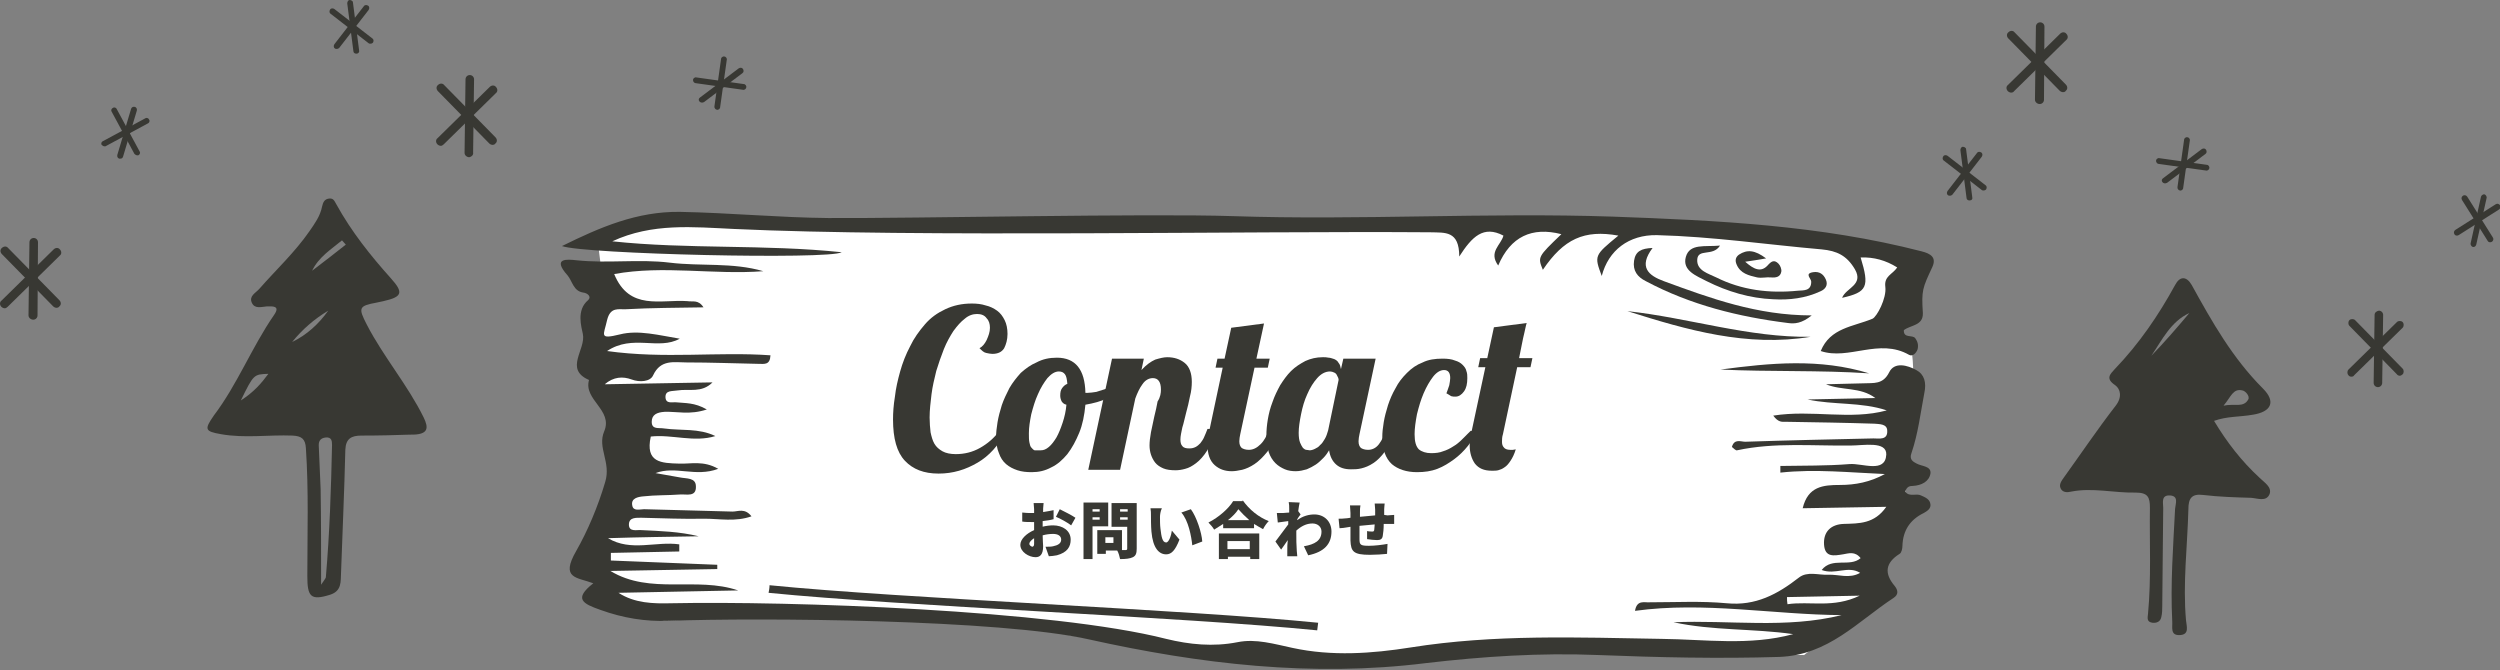 <?xml version="1.0" encoding="utf-8"?>
<!-- Generator: Adobe Illustrator 25.1.0, SVG Export Plug-In . SVG Version: 6.00 Build 0)  -->
<svg version="1.1" id="レイヤー_1" xmlns="http://www.w3.org/2000/svg" xmlns:xlink="http://www.w3.org/1999/xlink" x="0px"
	 y="0px" width="526.3px" height="141.1px" viewBox="0 0 526.3 141.1" style="enable-background:new 0 0 526.3 141.1;"
	 xml:space="preserve">
<rect x="0" y="0" width="526.3" height="141.1" fill="#808080" stroke="none"/>
<style type="text/css">
	.st0{fill:#383833;}
	.st1{fill:#413517;}
	.st2{fill:none;stroke:#383833;stroke-width:3.021;stroke-linecap:round;stroke-miterlimit:10;}
	.st3{fill:#FFFFFF;}
</style>
<g>
	<path class="st3" d="M135.8,46.5c-1,0-10,4-10,4l1,8l-2,16l4,10l1,19l-4,15c0,0,0,6,1,7s12.8,5.2,12.8,5.2s56.2-3.2,74.2,0.8
		c18,4,52,8,52,8s43-4,62-3s52,1.4,52,1.4l13-10.4l8-19l2-29c0,0,0-7-1-7s-3-2-3-2l5-15c0,0-28-7-74-8S135.8,46.5,135.8,46.5z"/>
	<g>
		<path class="st0" d="M86.3,91.5c-2.7,0.1-6.5,0.2-10.2,0.2c-2.1,0-3.3,0.6-3.4,3c-0.2,8.6-0.6,17.2-0.9,25.8
			c-0.1,1.9,0.2,3.9-2.3,4.7c-4.1,1.3-4.8,0.4-4.8-3.9c0-9,0.3-18-0.3-26.9c-0.1-2-0.9-2.6-2.8-2.7c-5-0.2-10.1,0.6-15.1-0.3
			c-3.4-0.6-3.5-1-1.5-3.9C50,80.9,53,73.1,57.7,66.3c1.4-2-0.4-1.8-1.5-1.8c-1.2,0.1-2.6,0.6-3.2-0.8c-0.6-1.4,0.8-2,1.6-2.9
			c3.5-4,7.5-7.7,10.6-12.2c1.1-1.6,2.2-3.1,2.6-5.1c0.2-0.9,0.5-1.6,1.5-1.7c0.9-0.1,1.1,0.5,1.5,1.2C74,48.8,78,53.8,82.3,58.6
			c2.7,3,2.4,3.9-1.6,4.8c-0.5,0.1-0.9,0.2-1.4,0.3c-3.8,0.7-3.9,1.1-2.1,4.6c3.5,6.8,8.6,12.7,12,19.6C90.2,90,90.4,91.6,86.3,91.5
			z M67.6,123.1c0.8-1.2,1-1.4,1-1.6c0.8-9.3,1.1-18.6,1.3-27.8c0-0.9-0.1-1.7-1.3-1.6c-1,0.1-1.5,0.6-1.5,1.6
			c0.1,3.1,0.3,6.2,0.4,9.3C67.6,109.4,67.6,115.8,67.6,123.1z M50.7,84.3c2.8-1.8,4.3-3.6,5.8-5.6C53.4,78.8,53.4,78.8,50.7,84.3z
			 M61.5,72c3.1-1.5,5.6-3.8,7.6-6.6C66.1,67.2,63.6,69.4,61.5,72z M72.8,51.5c-0.3-0.3-0.5-0.6-0.8-0.9c-2.3,1.9-4.9,3.5-6.3,6.4
			C68.1,55.2,70.5,53.3,72.8,51.5z"/>
		<g>
			<path class="st0" d="M466.1,88.6c2.7,4.5,5.8,8.5,9.6,12c1,1,2.6,1.9,2.1,3.4c-0.7,1.7-2.5,0.9-3.9,0.8
				c-3.4-0.1-6.7-0.2-10.1-0.6c-2.4-0.3-3.1,0.7-3.1,3c-0.2,7.8-1.2,15.6-0.5,23.4c0.1,1.2,0.8,3-1.3,3.1c-2.1,0.1-1.5-1.7-1.6-2.9
				c-0.4-7.9,0.2-15.8,0.6-23.7c0.1-1.1,0.8-2.7-1.1-2.8c-1.9-0.1-1.4,1.6-1.4,2.6c-0.1,6.8-0.1,13.7-0.2,20.5c0,0.8,0,1.7-0.2,2.5
				c-0.2,1-1,1.3-1.9,1.2c-1.2-0.2-1-1-0.9-1.9c0.7-7.4,0.3-14.9,0.4-22.3c0-2.2-0.4-3.2-3-3.2c-4.5,0.1-9.1-1.1-13.6-0.2
				c-0.8,0.2-1.8,0.2-2.2-0.7c-0.4-0.8,0.2-1.6,0.7-2.3c3.6-5,7.1-10.2,10.9-15.1c1.4-1.8,1-3.5-0.1-4.3c-2.1-1.4-1.1-2.3-0.1-3.4
				c5.1-5.3,9.2-11.3,12.7-17.7c1-1.9,2.4-1.9,3.5,0c4.3,7.8,8.6,15.4,15,21.8c2.8,2.8,1.7,4.9-2.1,5.5
				C471.5,87.8,468.9,87.6,466.1,88.6z M460.9,65.9c-3.9,1.8-5.7,5.6-8,9C455.7,72,458.3,69,460.9,65.9z M468.1,85.4
				c2.3-0.5,4.2,0.5,5.2-1.3c0.4-0.7-0.6-1.8-1.2-1.9C470.1,81.7,469.7,83.5,468.1,85.4z"/>
		</g>
		<path class="st0" d="M148.1,64.7c-5.6,0.1-11,0.1-16.3,0.4c-1.5,0.1-3.3-0.6-4,2.3c-0.7,3.2-1.8,4.1,2.7,3c3.9-1,8.3,0.2,12.6,0.9
			c-4.5,2.5-9.9-1-15.3,2.6c12.2,1.7,23.3,0.1,34.4,0.9c-0.1,2.1-1.3,1.8-2.5,1.8c-5.1-0.1-10.1-0.3-15.2-0.3c-2.6,0-5.4-0.7-7,2.7
			c-0.6,1.4-2.9,1.5-4.5,0.9c-1.9-0.7-3.8-0.6-5.7,1c7.6-0.1,15.1-0.3,22.7-0.4c-2.3,2.3-4.9,1.3-7.4,1.7c-1.1,0.2-2.6-0.1-2.5,1.5
			c0.1,1.4,1.5,0.9,2.3,1c1.8,0.2,3.8,0,6.4,1.5c-3.6,1.2-6.3,0.4-8.9,0.5c-1.6,0.1-2.7,0.6-2.7,2.1c0,1.7,1.5,1.2,2.6,1.4
			c3.6,0.5,7.3-0.1,10.8,1.6c-4.5,1.4-9.1-0.4-13.6,0.1c-1.2,5.5,2.2,5.6,6,5.7c2.4,0.1,5.1-0.7,8.2,1.1c-4.8,1.8-9-0.7-13.2,0.9
			c1.7,0.3,3.4,0.6,5.1,0.9c1.4,0.3,3.4,0,3.4,1.9c0.1,2.3-2,1.6-3.3,1.7c-2.6,0.2-5.2,0.1-7.8,0.4c-1.1,0.1-2.6,0.4-2.3,1.9
			c0.2,1.3,1.6,0.8,2.5,0.8c6.2,0.2,12.4,0.3,18.6,0.5c1.2,0,2.6-0.8,4,1c-3.4,1.2-6.7,0.5-9.9,0.5c-4.4,0.1-8.8-0.1-13.2-0.2
			c-1.2,0-2.6-0.1-2.7,1.3c-0.1,1.8,1.7,1.2,2.6,1.3c4,0.2,8,0.3,12.1,1.3c-6.4,0.1-12.8,0.2-19.1,0.4c4.8,2.9,10.1,0.6,15,1.3
			c0,0.5,0,1,0,1.5c-4.8,0.1-9.6,0.2-14.4,0.3c0,0.5,0,1.1,0,1.6c7.5,0.3,14.9,0.6,22.4,0.9c0,0.3,0,0.6,0,0.9
			c-7.5,0.1-15,0.3-22.5,0.4c8.4,5.1,18.1,1.1,26.9,4.1c-8.4,0.2-16.8,0.3-25.2,0.5c3.4,2.2,7.3,2.3,11.1,2.2
			c24.6-0.5,80.3,1.4,104.2,7.5c4.9,1.2,9.9,1.7,15,0.7c3.9-0.8,7.8,0.4,11.6,1.2c8.3,1.8,16.7,1.2,24.9-0.1
			c17.6-2.8,35.2-2.1,52.8-1.8c9.2,0.1,18.5,1.5,27.7-1c-8.4-1.2-16.9-0.7-25.2-2.5c11.8-0.5,23.7,1.4,35.4-1.5
			c-14.5-0.1-28.9-2.9-43.5-0.9c0.4-2.4,2-1.7,3.1-1.8c5.4,0,10.8-0.3,16.2,0.2c6.1,0.6,10.7-1.9,15.2-5.4c1.8-1.4,4.1-0.5,6.2-0.6
			c2.2-0.1,4.4,0.9,6.7-0.4c-2.6-1.6-5.2,0.5-8.1-0.6c2.2-2.8,5.9-0.5,8.2-2.5c-1.2-1.5-2.5-1-3.7-0.8c-1.9,0.3-3.8,0.7-4-2
			c-0.2-2.8,1.5-4.3,4.1-4.4c3.3-0.1,6.5,0,9-3.6c-6.1,0.1-11.8,0.2-17.6,0.3c1.1-4.6,4.3-4.9,7.8-4.9c3.3,0,6.4-0.6,9.5-2.3
			c-7.3-0.3-14.6-1.1-22-0.3c0-0.5,0-0.9,0-1.4c4.9-0.1,9.7,0,14.6-0.4c2.7-0.2,7.5,2,7.7-2c0.1-2.9-4.8-1.9-7.5-1.9
			c-8,0.1-16-0.7-23.9,1c-0.3,0.1-0.7-0.4-1.1-0.7c0.5-1.8,1.9-1.1,2.8-1.1c9-0.3,18-0.5,27-0.7c1.2,0,3,0.4,2.9-1.6
			c0-1.5-1.7-1.4-2.7-1.5c-6.2-0.2-12.4-0.3-18.6-0.4c-0.8,0-1.6,0.2-2.7-1.3c8.2-1.3,16.2,1,23.9-1.1c-5.4-1.8-11.1-1.1-16.7-2.3
			c4.8-0.1,9.6-0.2,14.3-0.3c-3.2-2.4-7-1.5-10.4-2.9c2.7-0.1,5.3-0.1,8-0.2c2-0.1,4,0.3,5.3-2.3c1.1-2.3,3.9-1.5,5.7-0.5
			c1.7,0.9,2.2,2.6,1.7,4.9c-0.8,4.2-1.3,8.5-2.7,12.6c-0.5,1.3,0.3,1.8,1.1,2.2c1.1,0.6,3.1,0.5,2.9,2.1c-0.3,1.7-1.9,2.5-3.7,2.6
			c-0.6,0-1.3,0.1-1.6,1.2c0.8,1.2,2.3,0.3,3.3,0.8c0.9,0.4,1.9,0.8,2,1.9c0.1,0.9-0.7,1.4-1.4,1.8c-2.9,1.4-4.4,3.7-4.5,6.9
			c0,0.6-0.2,1.5-0.6,1.7c-3,1.9-3.3,4.1-1,6.8c0.7,0.9,0.8,1.8-0.3,2.5c-7.6,5-13.7,12-24,12.4c-12.8,0.4-25.5,0.1-38.2-0.4
			c-12.2-0.5-24.2,0.3-36.2,1.7c-24,3-47.6,0.2-71-5c-18.7-4.2-69.2-4.6-88.4-3.9c-4.9,0.2-9.7-0.6-14.4-2.3
			c-3.7-1.3-5.7-2.3-1.5-5.6c-3.4-1.3-7-0.9-3.6-6.8c2.4-4.2,4.6-9.4,6.1-14.5c1.3-4.2-1.7-7.2-0.2-10.7c1.9-4.5-4.4-6.6-3.2-10.8
			c-5.3-2.3-0.6-6.4-1.3-9.7c-0.3-1.5-1.4-5,1.1-7.1c0.8-0.7-0.1-1.5-1-1.6c-2.1-0.3-2.3-2.4-3.3-3.6c-3.4-3.8,0-3.4,1.9-3.2
			c6.5,0.7,13.1-0.3,19.6,0.5c6.5,0.8,13.2-0.1,19.7,1.8c-10.5,0.8-21-1.3-31.4,0.6c3.2,7.8,9.8,5.3,15.4,5.7
			C145.8,63.6,147,63,148.1,64.7z M376.2,125.7c0,0.5,0,1,0.1,1.5c4.7-0.7,9.6,0.9,15.2-1.8C385.7,125.5,381,125.6,376.2,125.7z"/>
		<path class="st0" d="M383.3,73.9c2-4.9,6.8-5.1,10.9-6.8c0.9-0.4,3-4.3,2.7-6.7c-0.3-2.3,1.5-2.6,2.5-4.1
			c-2.4-1.5-4.9-2.2-7.7-2.1c1.9,6.2,1.4,7.3-3.9,8.5c0.8-2.1,4.6-2.7,2.7-6c-1.7-2.9-3.8-3.9-7-4.2c-11.5-1-23-2.7-34.7-3
			c-5.9-0.1-10.2,3.2-11.6,8.6c-1.6-4.3-1.6-4.3,3.5-8.5c-7.2-1.3-11.5,0.7-15.9,7.2c-1.1-2.7-1.1-2.7,3.9-7.5
			c-6.2-1.6-10.7,0.5-13.3,6.6c-2.1-2.9,0.6-4.3,1.1-6.3c-4.2-2.2-6.6,0.2-9.3,4.4c0-5.5-3-5-6.1-5.1c-38.4-0.3-108.3,1.1-146.6-0.7
			c-8.6-0.4-17.2-1.3-25.6,2.6c15.9,1.7,32,0.6,48.3,2.3c-2.7,1.6-54.3,0.4-58.9-1.3c8.1-4,15.8-7.3,24.8-7.2
			c10.5,0.2,20.9,1.2,31.3,1.3c17.9,0.1,67.3-1,85.2-0.4c26.7,0.9,53.3-0.8,79.9,0.1c21.9,0.8,43.7,1.8,65,7.3
			c2,0.5,3.2,1.3,2.3,3.3c-2.1,4.5-2.3,4.9-2,9.7c0.1,2.7-2.6,2.5-4,3.6c-0.1,1.8,1.8,0.9,2.4,1.7c0.5,0.7,0.7,1.4,0.5,2.3
			c-0.3,0.9-1.1,1.6-1.8,1.2C395.6,71.1,389.2,75.9,383.3,73.9z"/>
		<path class="st0" d="M162,123.2c28,2.8,87.5,5.1,115.5,7.9c-0.1,0.5-0.1,1.1-0.2,1.6c-28-2.8-87.5-5.1-115.5-7.9
			C161.9,124.3,162,123.8,162,123.2z"/>
		<path class="st0" d="M381.4,66.4c-2.1,1.7-3.6,1.8-5,1.6c-10.4-1.3-20.5-3.8-29.9-8.8c-1.8-0.9-2.8-2.2-2.5-4.3
			c0.3-2,1.5-2.6,3.9-2.7c-3,4-0.9,5.8,2.4,7C360.1,62.8,369.9,66.4,381.4,66.4z"/>
		<path class="st0" d="M381.2,70.9c-13.4,2.2-26-1.4-38.6-5.4C355.5,66.9,368.1,71.1,381.2,70.9z"/>
		<path class="st0" d="M362.1,51.7c-1.5,2.4-4.7,0.5-4.8,3c-0.1,2.3,2.4,2.9,4,3.7c5.4,2.7,11.2,3.4,17.2,2.8
			c1.2-0.1,2.8,0.1,2.8-1.9c0-0.7-1.5-1.7,0.4-2c1.3-0.2,2.2,0.4,2.7,1.6c0.5,1.2-0.2,2-1.1,2.4c-3.2,1.5-6.6,1.9-10,1.7
			c-4.9-0.2-9.6-1.6-14-3.8c-2.1-1.1-5.2-2.2-4.4-5.1C355.7,51.2,358.9,52,362.1,51.7z"/>
		<path class="st0" d="M393.5,78.6c-10.4-0.7-20.9-0.3-31.3-0.8C372.7,76.4,383.1,75.4,393.5,78.6z"/>
		<path class="st0" d="M371.8,54.4c-1.8,0.3-2.9,0.5-4.4,0.7c1.8,1.6,3.3,2.3,4.7,0.8c0.8-0.9,1.4-1.3,2.3-0.4
			c0.4,0.4,0.7,1.2,0.6,1.7c-0.2,1.1-1.1,1.3-2.2,1.2c-0.9-0.1-1.9,0.2-2.9,0c-1.7-0.4-3.5-0.8-4.3-2.7c-0.4-0.9-0.2-1.6,0.5-2.1
			C367.8,52.5,369.4,52.6,371.8,54.4z"/>
		<g>
			<path class="st0" d="M78,9.2c-0.1,0-0.3,0-0.4-0.1l-8-6.2c-0.3-0.2-0.3-0.6-0.1-0.9c0.2-0.3,0.6-0.3,0.9-0.1l8,6.2
				c0.3,0.2,0.3,0.6,0.1,0.9C78.4,9.1,78.2,9.2,78,9.2z"/>
			<path class="st0" d="M70.9,10.3c-0.1,0-0.3,0-0.4-0.1c-0.3-0.2-0.3-0.6-0.1-0.9l6.2-8c0.2-0.3,0.6-0.3,0.9-0.1
				c0.3,0.2,0.3,0.6,0.1,0.9l-6.2,8C71.3,10.2,71.1,10.3,70.9,10.3z"/>
			<path class="st0" d="M75,11.3c-0.3,0-0.6-0.2-0.6-0.5L73.1,0.7c0-0.3,0.2-0.7,0.5-0.7c0.3,0,0.7,0.2,0.7,0.5l1.3,10.1
				C75.7,10.9,75.5,11.3,75,11.3C75.1,11.3,75.1,11.3,75,11.3z"/>
		</g>
		<g>
			<path class="st0" d="M524.2,51c-0.2,0-0.4-0.1-0.5-0.3l-5.4-8.6c-0.2-0.3-0.1-0.7,0.2-0.9c0.3-0.2,0.7-0.1,0.9,0.2l5.4,8.6
				c0.2,0.3,0.1,0.7-0.2,0.9C524.4,51,524.3,51,524.2,51z"/>
			<path class="st0" d="M517.2,49.6c-0.2,0-0.4-0.1-0.5-0.3c-0.2-0.3-0.1-0.7,0.2-0.9l8.5-5.4c0.3-0.2,0.7-0.1,0.9,0.2
				c0.2,0.3,0.1,0.7-0.2,0.9l-8.5,5.4C517.4,49.6,517.3,49.6,517.2,49.6z"/>
			<path class="st0" d="M520.7,52c0,0-0.1,0-0.1,0c-0.3-0.1-0.5-0.4-0.5-0.7l2.2-9.9c0.1-0.3,0.4-0.5,0.7-0.5
				c0.3,0.1,0.5,0.4,0.5,0.7l-2.2,9.9C521.2,51.8,521,52,520.7,52z"/>
		</g>
		<g>
			<path class="st0" d="M417.6,40.1c-0.1,0-0.3,0-0.4-0.1l-8-6.2c-0.3-0.2-0.3-0.6-0.1-0.9c0.2-0.3,0.6-0.3,0.9-0.1l8,6.2
				c0.3,0.2,0.3,0.6,0.1,0.9C418,40,417.8,40.1,417.6,40.1z"/>
			<path class="st0" d="M410.5,41.2c-0.1,0-0.3,0-0.4-0.1c-0.3-0.2-0.3-0.6-0.1-0.9l6.2-8c0.2-0.3,0.6-0.3,0.9-0.1
				c0.3,0.2,0.3,0.6,0.1,0.9l-6.2,8C410.9,41.1,410.7,41.2,410.5,41.2z"/>
			<path class="st0" d="M414.6,42.2c-0.3,0-0.6-0.2-0.6-0.5l-1.3-10.1c0-0.3,0.2-0.7,0.5-0.7c0.3,0,0.7,0.2,0.7,0.5l1.3,10.1
				C415.3,41.9,415.1,42.2,414.6,42.2C414.7,42.2,414.7,42.2,414.6,42.2z"/>
		</g>
		<g>
			<path class="st0" d="M458.5,39.8c-0.1-0.1-0.1-0.3-0.1-0.4l1.4-10c0-0.3,0.4-0.6,0.7-0.5c0.3,0,0.6,0.4,0.5,0.7l-1.4,10
				c0,0.3-0.4,0.6-0.7,0.5C458.8,40.1,458.6,40,458.5,39.8z"/>
			<path class="st0" d="M454,34.2c-0.1-0.1-0.1-0.3-0.1-0.4c0-0.3,0.4-0.6,0.7-0.5l10,1.4c0.3,0,0.6,0.4,0.5,0.7
				c0,0.3-0.4,0.6-0.7,0.5l-10-1.4C454.3,34.5,454.1,34.4,454,34.2z"/>
			<path class="st0" d="M455.2,38.3c-0.2-0.3-0.1-0.6,0.2-0.8l8.1-6.1c0.3-0.2,0.7-0.2,0.9,0.1c0.2,0.3,0.2,0.7-0.1,0.9l-8.1,6.1
				C455.8,38.7,455.4,38.6,455.2,38.3C455.2,38.3,455.2,38.3,455.2,38.3z"/>
		</g>
		<g>
			<path class="st0" d="M150.5,22.8c-0.1-0.1-0.1-0.3-0.1-0.4l1.4-10c0-0.3,0.4-0.6,0.7-0.5c0.3,0,0.6,0.4,0.5,0.7l-1.4,10
				c0,0.3-0.4,0.6-0.7,0.5C150.8,23.1,150.6,23,150.5,22.8z"/>
			<path class="st0" d="M146,17.2c-0.1-0.1-0.1-0.3-0.1-0.4c0-0.3,0.4-0.6,0.7-0.5l10,1.4c0.3,0,0.6,0.4,0.5,0.7
				c0,0.3-0.4,0.6-0.7,0.5l-10-1.4C146.3,17.5,146.1,17.4,146,17.2z"/>
			<path class="st0" d="M147.2,21.3c-0.2-0.3-0.1-0.6,0.2-0.8l8.1-6.1c0.3-0.2,0.7-0.2,0.9,0.1c0.2,0.3,0.2,0.7-0.1,0.9l-8.1,6.1
				C147.8,21.7,147.4,21.6,147.2,21.3C147.2,21.3,147.2,21.3,147.2,21.3z"/>
		</g>
		<g>
			<path class="st0" d="M28.9,32.7c-0.2,0-0.4-0.1-0.6-0.3l-4.8-8.9c-0.2-0.3,0-0.7,0.3-0.8c0.3-0.2,0.7,0,0.8,0.3l4.8,8.9
				c0.2,0.3,0,0.7-0.3,0.8C29.1,32.7,29,32.7,28.9,32.7z"/>
			<path class="st0" d="M22,30.8c-0.2,0-0.4-0.1-0.6-0.3c-0.2-0.3,0-0.7,0.3-0.8l8.9-4.8c0.3-0.2,0.7,0,0.8,0.3
				c0.2,0.3,0,0.7-0.3,0.8l-8.9,4.8C22.2,30.8,22.1,30.8,22,30.8z"/>
			<path class="st0" d="M25.3,33.4c-0.1,0-0.1,0-0.2,0c-0.3-0.1-0.5-0.4-0.4-0.8l2.9-9.7c0.1-0.3,0.4-0.5,0.8-0.4
				c0.3,0.1,0.5,0.4,0.4,0.8L25.9,33C25.8,33.3,25.6,33.4,25.3,33.4z"/>
		</g>
		<g>
			<path class="st0" d="M11.9,64.8c-0.2,0-0.5-0.1-0.7-0.3l-10.8-11c-0.4-0.4-0.4-1,0-1.3c0.4-0.4,1-0.4,1.3,0l10.8,11
				c0.4,0.4,0.4,1,0,1.3C12.4,64.7,12.1,64.8,11.9,64.8z"/>
			<path class="st0" d="M1,64.9c-0.2,0-0.5-0.1-0.7-0.3c-0.4-0.4-0.4-1,0-1.3l11-10.8c0.4-0.4,1-0.4,1.3,0c0.4,0.4,0.4,1,0,1.3
				l-11,10.8C1.4,64.8,1.2,64.9,1,64.9z"/>
			<path class="st0" d="M7,67.3C7,67.3,7,67.3,7,67.3c-0.5,0-1-0.4-1-0.9L6.2,51c0-0.5,0.4-0.9,0.9-0.9c0.5,0,0.9,0.4,0.9,0.9
				L7.9,66.4C7.9,66.9,7.5,67.3,7,67.3z"/>
		</g>
		<g>
			<path class="st0" d="M103.7,30.5c-0.2,0-0.5-0.1-0.7-0.3l-10.8-11c-0.4-0.4-0.4-1,0-1.3c0.4-0.4,1-0.4,1.3,0l10.8,11
				c0.4,0.4,0.4,1,0,1.3C104.2,30.4,103.9,30.5,103.7,30.5z"/>
			<path class="st0" d="M92.8,30.7c-0.2,0-0.5-0.1-0.7-0.3c-0.4-0.4-0.4-1,0-1.3l11-10.8c0.4-0.4,1-0.4,1.3,0c0.4,0.4,0.4,1,0,1.3
				l-11,10.8C93.2,30.6,93,30.7,92.8,30.7z"/>
			<path class="st0" d="M98.8,33.1C98.8,33.1,98.8,33.1,98.8,33.1c-0.5,0-1-0.4-1-0.9L98,16.7c0-0.5,0.4-0.9,0.9-0.9
				c0.5,0,0.9,0.4,0.9,0.9l-0.2,15.4C99.7,32.6,99.3,33,98.8,33.1z"/>
		</g>
		<g>
			<path class="st0" d="M434.3,19.4c-0.2,0-0.5-0.1-0.7-0.3l-10.8-11c-0.4-0.4-0.4-1,0-1.3c0.4-0.4,1-0.4,1.3,0l10.8,11
				c0.4,0.4,0.4,1,0,1.3C434.8,19.3,434.6,19.4,434.3,19.4z"/>
			<path class="st0" d="M423.4,19.5c-0.2,0-0.5-0.1-0.7-0.3c-0.4-0.4-0.4-1,0-1.3l11-10.8c0.4-0.4,1-0.4,1.3,0c0.4,0.4,0.4,1,0,1.3
				l-11,10.8C423.9,19.4,423.6,19.5,423.4,19.5z"/>
			<path class="st0" d="M429.4,21.9C429.4,21.9,429.4,21.9,429.4,21.9c-0.5,0-1-0.4-1-0.9l0.2-15.4c0-0.5,0.4-0.9,0.9-0.9
				c0.5,0,0.9,0.4,0.9,0.9L430.3,21C430.3,21.5,429.9,21.9,429.4,21.9z"/>
		</g>
		<g>
			<path class="st0" d="M505.2,79.1c-0.2,0-0.5-0.1-0.6-0.3l-10-10.2c-0.3-0.3-0.3-0.9,0-1.2c0.3-0.3,0.9-0.3,1.2,0l10,10.2
				c0.3,0.3,0.3,0.9,0,1.2C505.6,79,505.4,79.1,505.2,79.1z"/>
			<path class="st0" d="M495,79.3c-0.2,0-0.5-0.1-0.6-0.3c-0.3-0.3-0.3-0.9,0-1.2l10.2-10c0.3-0.3,0.9-0.3,1.2,0
				c0.3,0.3,0.3,0.9,0,1.2l-10.2,10C495.5,79.2,495.3,79.3,495,79.3z"/>
			<path class="st0" d="M500.6,81.5C500.6,81.5,500.6,81.5,500.6,81.5c-0.5,0-0.9-0.4-0.9-0.9l0.2-14.3c0-0.5,0.4-0.8,0.9-0.9
				c0.5,0,0.9,0.4,0.9,0.9l-0.2,14.3C501.5,81.1,501.1,81.5,500.6,81.5z"/>
		</g>
		<g>
			<g>
				<path class="st0" d="M211.5,91c-0.6,1.4-1.4,2.6-2.4,3.7c-1,1.1-2.1,2-3.3,2.7s-2.5,1.3-3.9,1.7c-1.4,0.4-2.8,0.6-4.3,0.6
					c-3.1,0-5.4-0.9-7.1-2.7c-1.7-1.8-2.5-4.7-2.5-8.7c0-1.4,0.1-3,0.4-4.8c0.2-1.8,0.6-3.5,1.1-5.3c0.5-1.8,1.2-3.6,2.1-5.3
					c0.8-1.7,1.9-3.2,3.1-4.6s2.6-2.4,4.3-3.2s3.5-1.2,5.6-1.2c1,0,2,0.1,2.9,0.4c0.9,0.2,1.7,0.6,2.4,1.1c0.7,0.5,1.2,1.2,1.6,2
					c0.4,0.8,0.6,1.8,0.6,2.9c0,1.2-0.3,2.2-0.7,3c-0.5,0.8-1.3,1.2-2.5,1.2c-0.4,0-0.8-0.1-1.3-0.2c-0.5-0.1-0.9-0.5-1.4-1
					c0.6-0.3,1.1-0.9,1.5-1.7c0.4-0.9,0.7-1.7,0.7-2.6c0-0.8-0.2-1.5-0.7-2c-0.4-0.6-1.1-0.9-2-0.9c-0.9,0-1.8,0.3-2.6,1
					c-0.8,0.6-1.6,1.5-2.4,2.6c-0.7,1.1-1.4,2.3-2,3.8c-0.6,1.5-1.1,3-1.6,4.6c-0.4,1.6-0.8,3.3-1,4.9c-0.2,1.7-0.4,3.3-0.4,4.9
					c0,1.1,0.1,2.2,0.2,3.1c0.2,0.9,0.4,1.7,0.8,2.4c0.4,0.7,1,1.2,1.7,1.6c0.7,0.4,1.7,0.6,2.8,0.6c1.8,0,3.5-0.4,5.1-1.3
					c1.6-0.9,3-2.1,4.1-3.6L211.5,91z"/>
				<path class="st0" d="M222.5,75.3c3.9,0,5.9,2.5,6,7.4c0.1,0,0.3,0,0.5,0c0.5,0,1.1-0.1,1.8-0.2c0.6-0.2,1.3-0.4,1.9-0.6
					c0.6-0.3,1.3-0.6,1.9-0.9c0.6-0.3,1.2-0.7,1.7-1l0.4,1.3c-0.9,1-2.1,1.8-3.5,2.5s-3,1.1-4.7,1.4c-0.2,2.2-0.6,4.2-1.3,5.9
					c-0.7,1.7-1.5,3.2-2.5,4.5c-1,1.2-2.1,2.2-3.4,2.8c-1.3,0.7-2.6,1-4.1,1c-1.1,0-2.1-0.1-3-0.4c-0.9-0.3-1.7-0.7-2.4-1.3
					s-1.2-1.4-1.5-2.3c-0.4-0.9-0.6-2.1-0.6-3.4c0-0.9,0.1-1.9,0.3-3.1c0.2-1.2,0.5-2.3,0.9-3.6c0.4-1.2,1-2.4,1.6-3.6
					c0.7-1.2,1.5-2.2,2.4-3.2c1-0.9,2.1-1.7,3.3-2.2C219.5,75.6,220.9,75.3,222.5,75.3z M219.1,94.8c0.6,0,1.1-0.2,1.7-0.7
					c0.6-0.5,1.1-1.2,1.6-2c0.5-0.9,0.9-1.9,1.3-3.1c0.4-1.2,0.7-2.5,0.8-3.8c-0.5-0.1-0.8-0.4-1-0.7c-0.2-0.4-0.3-0.8-0.3-1.2
					c0-0.7,0.1-1.2,0.4-1.6c0.3-0.4,0.6-0.7,1.1-0.9c-0.1-1-0.2-1.6-0.5-2c-0.3-0.4-0.7-0.6-1.3-0.6c-0.8,0-1.6,0.5-2.4,1.4
					c-0.7,0.9-1.4,2-2,3.4c-0.6,1.3-1,2.7-1.4,4.2c-0.3,1.5-0.5,2.8-0.5,4c0,0.8,0,1.4,0.1,1.9c0.1,0.5,0.2,0.9,0.4,1.1
					s0.4,0.5,0.7,0.6C218.2,94.8,218.6,94.8,219.1,94.8z"/>
				<path class="st0" d="M244.4,82c0-1.6-0.6-2.4-1.7-2.4c-0.8,0-1.6,0.4-2.2,1.3c-0.6,0.8-1.1,1.9-1.5,3l-3.2,15h-6.7l5-23.4h6.7
					l-0.5,2.4c1-1.1,2-1.8,2.9-2.2c1-0.3,1.8-0.5,2.5-0.5c1.5,0,2.7,0.4,3.7,1.2c1,0.8,1.5,2.2,1.5,4c0,0.9-0.1,2-0.4,3.1
					c-0.2,1.1-0.5,2.3-0.8,3.4c-0.3,1.1-0.5,2.2-0.8,3.1c-0.2,1-0.4,1.8-0.4,2.5c0,0.6,0.1,1.1,0.4,1.4c0.3,0.4,0.8,0.5,1.5,0.5
					c0.5,0,0.9-0.1,1.3-0.3c0.4-0.2,0.7-0.5,1-0.8c0.3-0.4,0.6-0.8,0.8-1.3c0.2-0.5,0.5-1.1,0.7-1.7h2c-0.7,1.9-1.4,3.5-2.1,4.6
					c-0.7,1.1-1.5,2-2.3,2.6c-0.8,0.6-1.5,1-2.3,1.2c-0.7,0.2-1.4,0.3-2,0.3c-1,0-1.9-0.1-2.6-0.4c-0.7-0.3-1.3-0.7-1.7-1.2
					c-0.4-0.5-0.7-1.1-0.9-1.7s-0.3-1.3-0.3-1.9c0-0.8,0.1-1.7,0.3-2.8c0.2-1.1,0.5-2.2,0.7-3.3c0.3-1.1,0.5-2.2,0.7-3.2
					C244.3,83.6,244.4,82.7,244.4,82z"/>
				<path class="st0" d="M266.1,68.1l-1.6,7.4h2.8l-0.4,1.9h-2.8l-3,14c-0.1,0.5-0.2,1-0.2,1.5c0,0.7,0.2,1.1,0.5,1.4
					c0.3,0.2,0.8,0.4,1.5,0.4c0.9,0,1.7-0.4,2.5-1.2c0.8-0.8,1.3-1.8,1.7-3h2c-0.7,1.9-1.4,3.4-2.3,4.6c-0.9,1.1-1.8,2-2.7,2.6
					c-0.9,0.6-1.8,1-2.6,1.2c-0.9,0.2-1.6,0.3-2.2,0.3c-1.4,0-2.6-0.4-3.6-1.3c-1-0.9-1.5-2.3-1.5-4.3c0-0.8,0.1-1.9,0.4-3l2.8-13.2
					h-1.5l0.4-1.9h1.5l1.4-6.5L266.1,68.1z"/>
				<path class="st0" d="M289.6,75.5l-3.4,15.9c-0.1,0.5-0.2,1-0.2,1.5c0,0.7,0.2,1.1,0.5,1.4c0.3,0.2,0.8,0.4,1.5,0.4
					c0.9,0,1.7-0.4,2.3-1.2c0.6-0.8,1.1-1.8,1.5-3h2c-0.7,1.9-1.4,3.4-2.2,4.5c-0.8,1.1-1.7,2-2.5,2.5c-0.9,0.6-1.7,0.9-2.5,1.1
					c-0.8,0.2-1.5,0.2-2.2,0.2c-1.3,0-2.3-0.3-3.1-1c-0.8-0.7-1.3-1.7-1.5-3c-0.3,0.5-0.7,1.1-1.2,1.6c-0.5,0.5-1,1-1.6,1.4
					c-0.6,0.4-1.2,0.7-1.9,1c-0.7,0.2-1.5,0.4-2.3,0.4c-0.8,0-1.6-0.1-2.3-0.4c-0.7-0.3-1.4-0.7-2-1.3c-0.6-0.6-1.1-1.4-1.4-2.3
					c-0.3-1-0.5-2.1-0.5-3.5c0-1.1,0.1-2.2,0.3-3.4c0.2-1.2,0.5-2.4,1-3.7c0.4-1.2,1-2.4,1.6-3.5c0.7-1.1,1.4-2.1,2.3-3
					c0.9-0.9,1.9-1.5,3-2.1c1.1-0.5,2.3-0.8,3.7-0.8c0.4,0,0.8,0,1.2,0.1c0.4,0,0.8,0.2,1.2,0.3c0.4,0.2,0.7,0.4,0.9,0.8
					c0.3,0.3,0.4,0.8,0.5,1.3l0.5-2.2H289.6z M280,78.2c-1,0-1.9,0.5-2.7,1.4c-0.8,0.9-1.5,2-2.1,3.4c-0.6,1.3-1,2.7-1.3,4.2
					c-0.3,1.5-0.5,2.8-0.5,3.9c0,0.9,0.1,1.6,0.3,2.1c0.2,0.5,0.4,0.8,0.6,1.1c0.2,0.2,0.5,0.4,0.7,0.4c0.3,0,0.5,0.1,0.7,0.1
					c0.3,0,0.7-0.1,1.1-0.3c0.4-0.2,0.8-0.4,1.1-0.8c0.4-0.3,0.7-0.8,1-1.3s0.5-1.1,0.7-1.8l2.2-10.6c0-0.1,0-0.3-0.1-0.5
					c-0.1-0.2-0.2-0.4-0.3-0.6c-0.1-0.2-0.3-0.4-0.6-0.5C280.6,78.3,280.3,78.2,280,78.2z"/>
				<path class="st0" d="M304.5,82.8c0.2-0.5,0.4-1.1,0.6-1.7c0.1-0.6,0.2-1.1,0.2-1.5c0-1.1-0.4-1.7-1.3-1.7
					c-0.8,0-1.6,0.5-2.3,1.4c-0.7,0.9-1.4,2.1-2,3.5c-0.6,1.4-1,2.8-1.4,4.4c-0.3,1.6-0.5,3-0.5,4.2c0,1.6,0.3,2.6,0.9,3.2
					c0.6,0.5,1.5,0.8,2.6,0.8c0.9,0,1.8-0.1,2.5-0.4c0.7-0.2,1.5-0.6,2.1-1c0.7-0.4,1.3-0.9,1.9-1.5c0.6-0.6,1.2-1.2,1.8-1.8h1.6
					c-0.7,1.1-1.4,2.2-2.2,3.2c-0.8,1-1.8,2-2.9,2.8c-1.1,0.8-2.2,1.5-3.5,2c-1.3,0.5-2.7,0.7-4.3,0.7c-2.2,0-4-0.6-5.3-1.7
					c-1.3-1.2-2-3.1-2-5.7c0-0.9,0.1-1.9,0.3-3.1c0.2-1.2,0.5-2.3,0.9-3.6c0.4-1.2,0.9-2.4,1.6-3.6c0.6-1.2,1.4-2.2,2.4-3.2
					s2-1.7,3.3-2.2c1.2-0.6,2.6-0.8,4.2-0.8c1,0,1.9,0.1,2.6,0.4c0.7,0.2,1.2,0.5,1.6,0.9c0.4,0.4,0.7,0.8,0.8,1.3
					c0.2,0.5,0.2,1,0.2,1.5c0,1.2-0.2,2.1-0.7,2.8c-0.5,0.7-1.1,1.1-1.8,1.1c-0.3,0-0.6,0-0.9-0.1C305.1,83.1,304.8,83,304.5,82.8z"
					/>
				<path class="st0" d="M316.4,91.4c-0.2,0.6-0.2,1.2-0.2,1.6c0,0.5,0.1,0.9,0.4,1.2c0.2,0.3,0.7,0.5,1.3,0.5c0.2,0,0.4,0,0.6,0
					c0.2,0,0.4-0.1,0.6-0.1c-0.3,1-0.7,1.8-1.1,2.4c-0.4,0.6-0.8,1.1-1.3,1.4c-0.4,0.3-0.9,0.5-1.3,0.6c-0.4,0.1-0.9,0.1-1.3,0.1
					c-1.7,0-2.8-0.5-3.6-1.5c-0.7-1-1.1-2.3-1.1-3.8c0-0.8,0.1-1.6,0.3-2.5l3-14h-1.5l0.4-1.9h1.5l1.4-6.5l6.9-0.9
					c-0.2,0.6-0.3,1.3-0.5,2.1c-0.2,0.7-0.3,1.4-0.5,2.3c-0.2,0.9-0.4,1.9-0.6,3h2.8l-0.4,1.9h-2.8L316.4,91.4z"/>
			</g>
		</g>
		<g>
			<g>
				<path class="st0" d="M219.4,110.9c0.8-0.2,1.6-0.3,2.3-0.3c2,0,3.7,1.1,3.7,3c0,1.5-0.7,2.7-2.9,3.3c-0.6,0.1-1.2,0.2-1.7,0.2
					l-0.7-2c0.6,0,1.2,0,1.6-0.1c1-0.2,1.7-0.6,1.7-1.4c0-0.8-0.7-1.2-1.7-1.2c-0.7,0-1.5,0.1-2.2,0.3c0,1,0.1,1.9,0.1,2.3
					c0,1.8-0.7,2.3-1.6,2.3c-1.4,0-3.2-1.1-3.2-2.6c0-1.2,1.3-2.4,2.9-3.1c0-0.3,0-0.7,0-1v-0.7c-0.2,0-0.4,0-0.6,0
					c-0.6,0-1.3,0-1.9-0.1l0-1.9c0.8,0.1,1.4,0.1,1.9,0.1c0.2,0,0.4,0,0.6,0v-0.8c0-0.3-0.1-1-0.1-1.3h2.1c0,0.2-0.1,0.9-0.1,1.2
					l0,0.7c0.8-0.1,1.6-0.3,2.2-0.4l0,1.9c-0.7,0.2-1.5,0.3-2.3,0.4c0,0.3,0,0.6,0,0.8V110.9z M217.7,114.5c0-0.2,0-0.7,0-1.2
					c-0.6,0.4-1,0.8-1,1.2c0,0.3,0.4,0.6,0.7,0.6C217.5,115,217.7,115,217.7,114.5z M223.1,107.2c1,0.5,2.6,1.3,3.3,1.8l-0.9,1.6
					c-0.6-0.5-2.4-1.5-3.2-1.8L223.1,107.2z"/>
				<path class="st0" d="M230,110.8v6.9h-1.9v-11.9h5.2v5H230z M230,107.2v0.5h1.5v-0.5H230z M231.5,109.4v-0.5H230v0.5H231.5z
					 M239.3,115.5c0,1-0.2,1.5-0.8,1.8c-0.6,0.3-1.5,0.4-2.7,0.4c-0.1-0.5-0.3-1.3-0.6-1.8h-2.4v0.7H231v-5h5.2v4.2
					c0.4,0,0.7,0,0.8,0c0.2,0,0.3-0.1,0.3-0.3v-4.6H234v-5h5.3V115.5z M234.4,113.1h-1.7v1.2h1.7V113.1z M235.8,107.2v0.5h1.6v-0.5
					H235.8z M237.4,109.4v-0.5h-1.6v0.5H237.4z"/>
				<path class="st0" d="M244.2,108.8c0,0.8,0,1.7,0.1,2.5c0.2,1.7,0.4,2.9,1.2,2.9c0.6,0,1.1-1.6,1.2-2.5l1.6,1.9
					c-0.9,2.3-1.7,3.1-2.8,3.1c-1.5,0-2.8-1.3-3.1-4.8c-0.1-1.2-0.1-2.7-0.1-3.5c0-0.4,0-0.9-0.1-1.4l2.4,0
					C244.3,107.6,244.2,108.4,244.2,108.8z M253.1,114l-2.1,0.8c-0.2-1.9-0.8-5.2-2.3-6.9l2-0.7C251.9,108.8,253,112.2,253.1,114z"
					/>
				<path class="st0" d="M261.6,105.3c1.4,2,3.4,3.6,5.5,4.4c-0.5,0.5-0.9,1.1-1.2,1.7c-0.6-0.3-1.2-0.7-1.9-1.1v0.9h-6.5v-0.9
					c-0.6,0.4-1.3,0.8-1.9,1.2c-0.2-0.4-0.8-1.1-1.2-1.5c2.2-1.1,4.3-3,5.2-4.5H261.6z M256.6,112.3h8.5v5.4h-1.9v-0.5h-4.7v0.5
					h-1.9V112.3z M258.4,113.9v1.7h4.7v-1.7H258.4z M263,109.5c-0.9-0.8-1.7-1.6-2.3-2.3c-0.5,0.8-1.3,1.6-2.2,2.3H263z"/>
				<path class="st0" d="M273.1,109.5c1.2-0.9,2.5-1.2,3.6-1.2c2.1,0,3.6,1.5,3.6,3.6c0,2.6-1.5,4.3-4.9,5l-0.9-1.9
					c2.3-0.4,3.7-1.2,3.7-3.1c0-1-0.8-1.7-1.9-1.7c-1.3,0-2.4,0.6-3.4,1.5c0,0.3,0,0.6,0,0.8c0,1,0,2.2,0.1,3.5
					c0,0.2,0.1,0.8,0.1,1.1H271c0-0.3,0-0.9,0-1.1c0-0.8,0-1.5,0.1-2.3c-0.5,0.7-1,1.5-1.4,2l-1.2-1.7c0.7-0.9,1.9-2.5,2.7-3.6
					l0-0.7c-0.7,0.1-1.6,0.2-2.2,0.3l-0.2-2c0.4,0,0.7,0,1.3,0c0.4,0,0.8-0.1,1.3-0.1c0-0.4,0-0.7,0-0.9c0-0.4,0-0.8-0.1-1.3
					l2.3,0.1c-0.1,0.4-0.2,1.1-0.3,1.8l0.5,0.7c-0.2,0.2-0.5,0.7-0.7,1L273.1,109.5z"/>
				<path class="st0" d="M292.1,108.5c0.4,0,0.9-0.1,1.4-0.1v1.9c-0.2,0-1,0-1.4,0c-0.2,0-0.5,0-0.8,0c0,1-0.1,2-0.2,2.5
					c-0.1,0.7-0.5,0.9-1.2,0.9c-0.4,0-1.6-0.1-2.1-0.2l0-1.7c0.4,0.1,0.9,0.1,1.1,0.1c0.2,0,0.3,0,0.4-0.3c0-0.3,0.1-0.8,0.1-1.2
					c-1,0.1-2.2,0.2-3.2,0.3c0,1.1,0,2.2,0,2.8c0,1.2,0.2,1.4,2,1.4c1.2,0,2.8-0.2,3.9-0.4l-0.1,2.1c-0.9,0.1-2.4,0.2-3.6,0.2
					c-3.5,0-4-0.7-4.1-3c0-0.5,0-1.7,0-2.9l-0.6,0.1c-0.4,0.1-1.4,0.2-1.7,0.2l-0.2-2c0.3,0,1,0,1.8-0.1l0.7-0.1v-1
					c0-0.6-0.1-1.1-0.1-1.6h2.2c-0.1,0.5-0.1,0.9-0.1,1.5c0,0.2,0,0.6,0,0.9c1-0.1,2.1-0.2,3.2-0.3v-1.2c0-0.4-0.1-1-0.1-1.3h2.1
					c0,0.2-0.1,0.8-0.1,1.2l0,1.2L292.1,108.5z"/>
			</g>
		</g>
	</g>
</g>
</svg>
